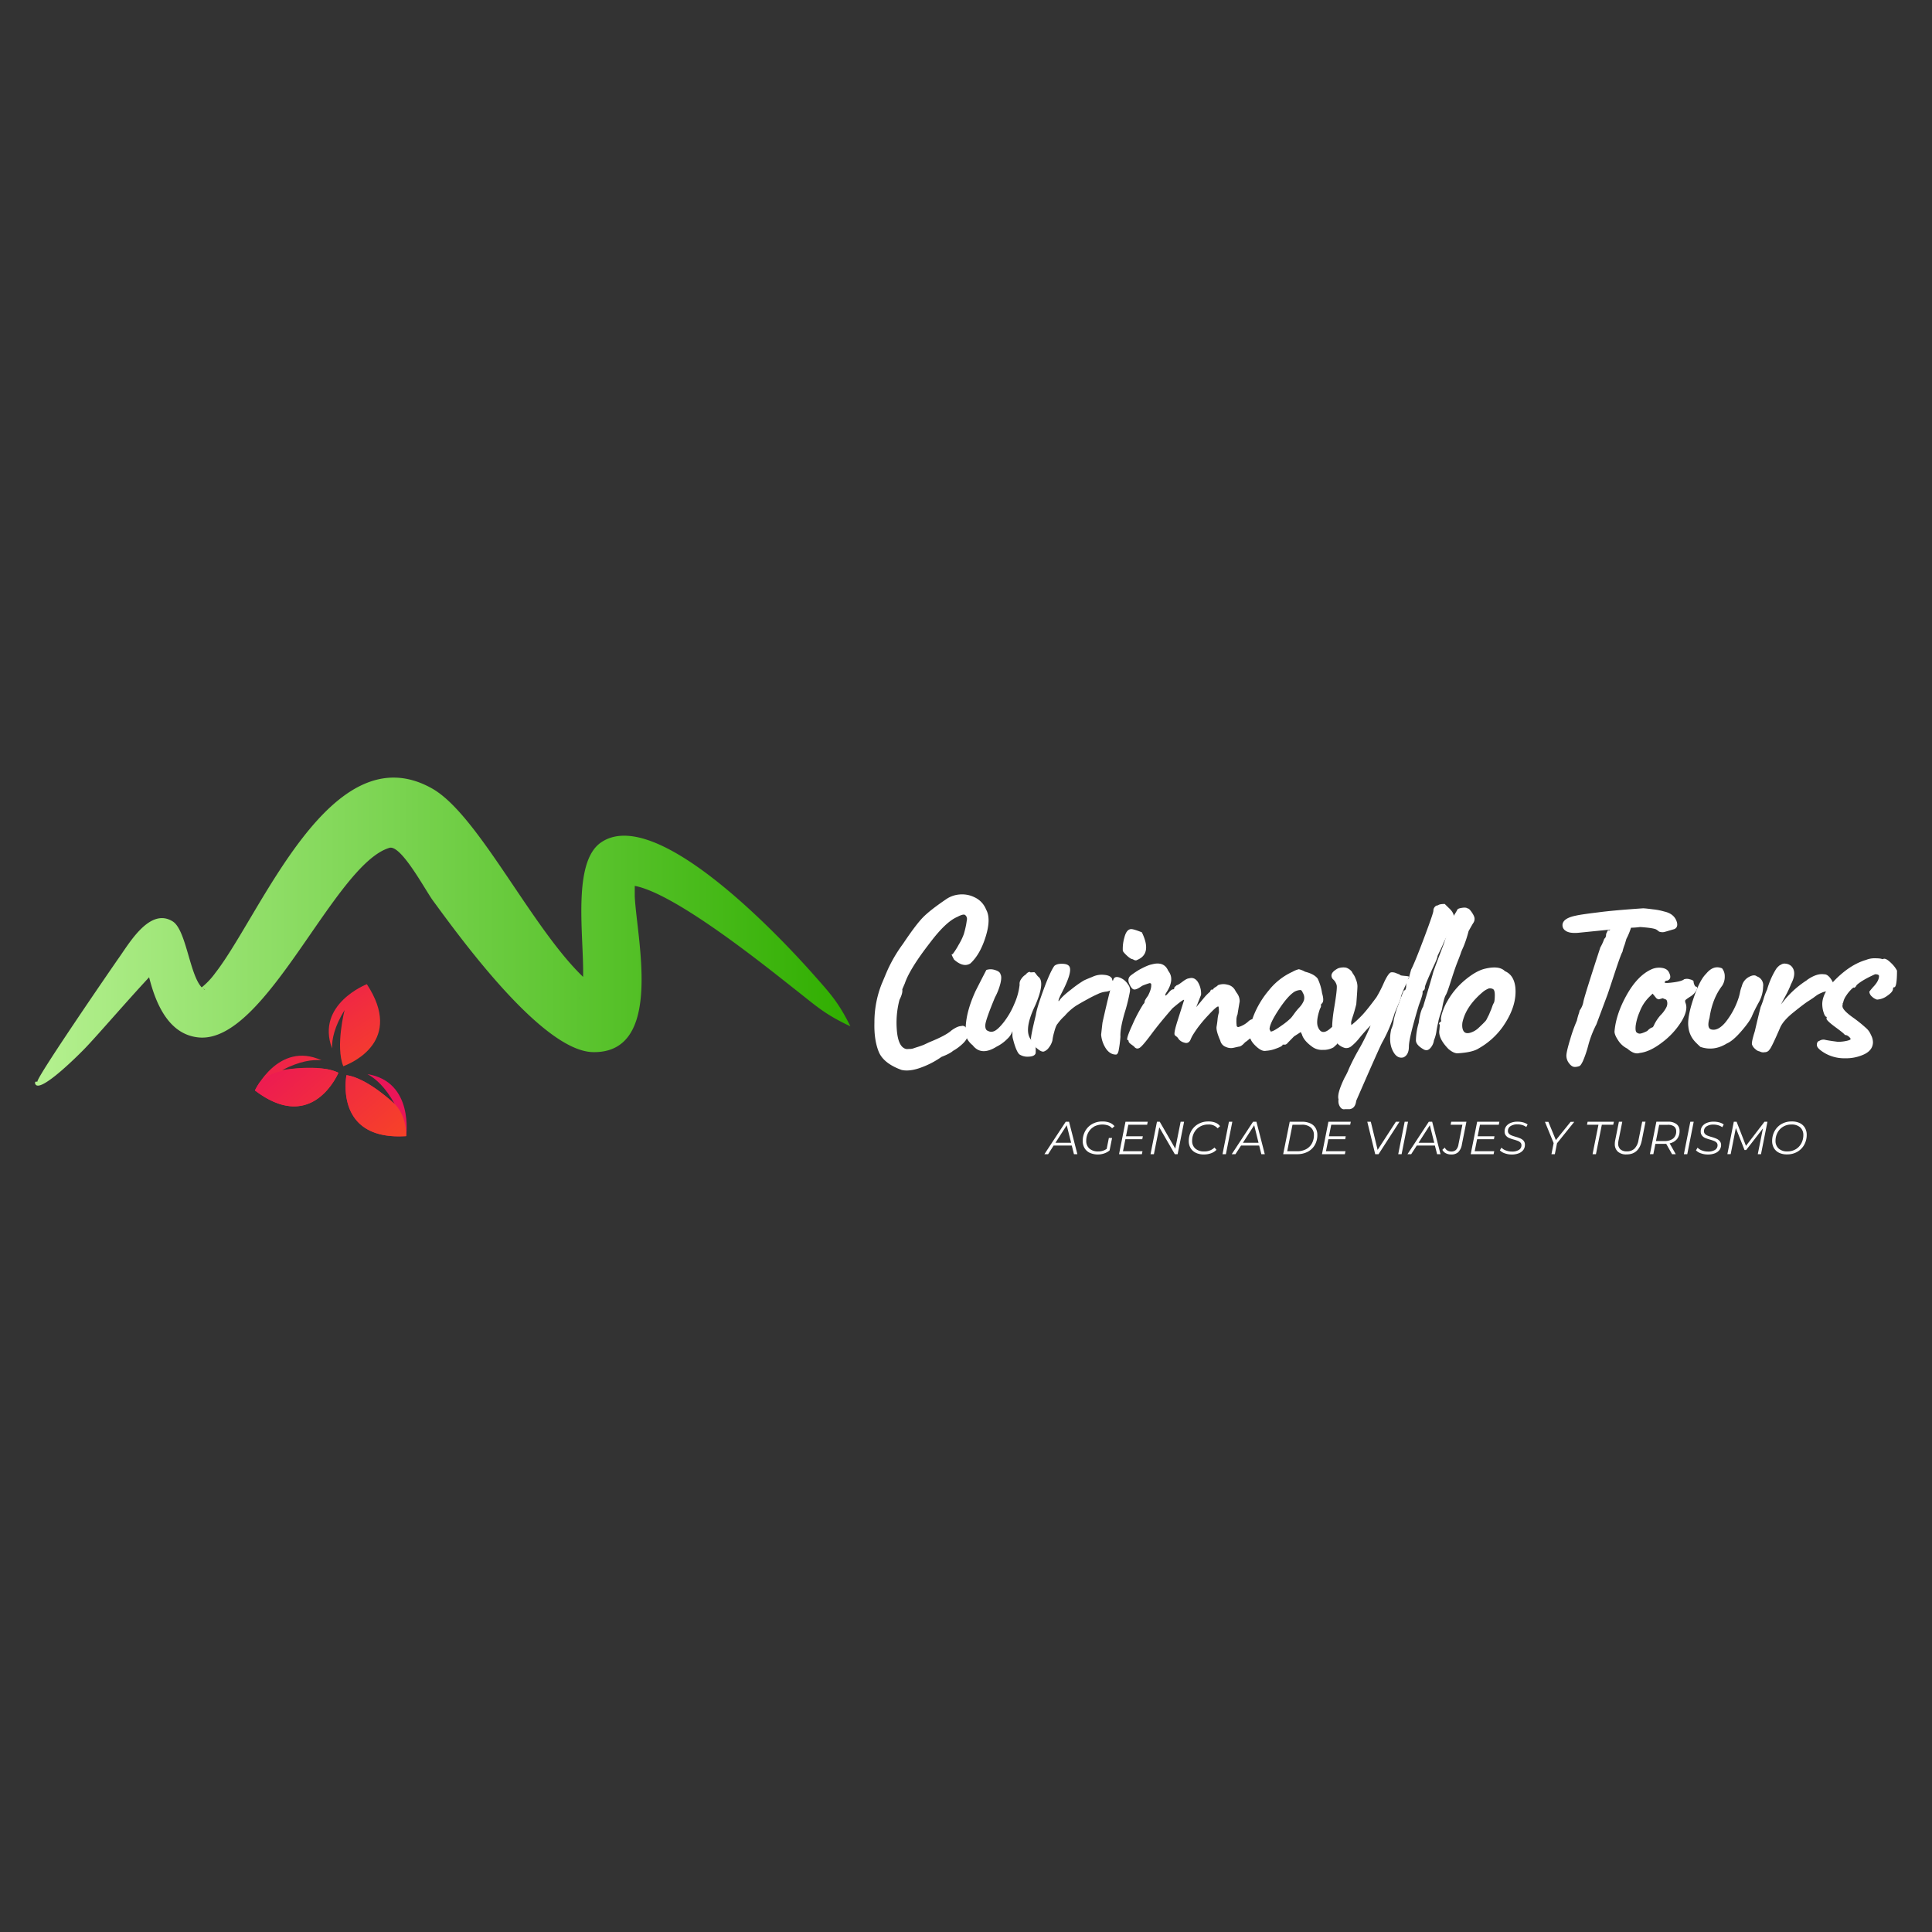 <svg id="Capa_1" data-name="Capa 1" xmlns="http://www.w3.org/2000/svg" xmlns:xlink="http://www.w3.org/1999/xlink" viewBox="0 0 1200 1200"><rect x="0" y="0" width="1200" height="1200" fill="#333333" stroke="none"/><defs><style>.cls-1{fill:#fff;}.cls-2{fill-rule:evenodd;fill:url(#linear-gradient);}.cls-3{fill:url(#linear-gradient-2);}.cls-4{fill:url(#linear-gradient-3);}.cls-5{fill:url(#linear-gradient-4);}.cls-6{fill:url(#linear-gradient-5);}.cls-7{fill:url(#linear-gradient-6);}</style><linearGradient id="linear-gradient" x1="21.74" y1="578.6" x2="528.17" y2="578.6" gradientUnits="userSpaceOnUse"><stop offset="0" stop-color="#b5f190"/><stop offset="1" stop-color="#30ae00"/></linearGradient><linearGradient id="linear-gradient-2" x1="204.01" y1="876.67" x2="321.22" y2="972.89" gradientTransform="matrix(0.96, 0.29, -0.29, 0.96, 246.9, -308.85)" gradientUnits="userSpaceOnUse"><stop offset="0" stop-color="#eb1558"/><stop offset="1" stop-color="#ff6205"/></linearGradient><linearGradient id="linear-gradient-3" x1="-4650.84" y1="-2709.43" x2="-4533.64" y2="-2613.22" gradientTransform="translate(-5063.36 1942.39) rotate(136.34)" xlink:href="#linear-gradient-2"/><linearGradient id="linear-gradient-4" x1="-1264.09" y1="3352.05" x2="-1146.89" y2="3448.26" gradientTransform="matrix(0.22, 0.98, 0.98, -0.22, -2849.11, 2610.96)" xlink:href="#linear-gradient-2"/><linearGradient id="linear-gradient-5" x1="210.5" y1="919.97" x2="351.75" y2="1008.3" xlink:href="#linear-gradient-2"/><linearGradient id="linear-gradient-6" x1="197.55" y1="940.66" x2="338.81" y2="1029.01" xlink:href="#linear-gradient-2"/></defs><path class="cls-1" d="M563.83,651.58c.62-.05,1.2-.07,1.73-.07a6.6,6.6,0,0,0,2-.43c.82-.28,1.54-.52,2.16-.71s1.47-.47,2.53-.85a23.72,23.72,0,0,0,2.45-1c.58-.28,1.49-.71,2.74-1.28Q587.57,643.14,591,640q3.75-2.68,6.06-2.69a2.38,2.38,0,0,1,2.95,1.13,7.6,7.6,0,0,1,1.09,4.19q0,2.48-2.75,5.24a29.68,29.68,0,0,1-6.49,4.89c-1.06,1-3.41,2.27-7.07,3.69A53.46,53.46,0,0,1,572.27,663q-7.21,2.7-12.27,1.56-11.38-4.11-14.28-11.48t-2.6-17.87a64.56,64.56,0,0,1,4.48-24q.14-.29,2-4.75t2.59-5.88a90.22,90.22,0,0,1,8.66-14.32q8.08-12.06,12.48-16.52t14.21-11.13a17,17,0,0,1,8.16-3,17.5,17.5,0,0,1,9.73,1.77,14,14,0,0,1,7.07,7.59q3.18,5.67-.28,16.8t-9.53,16.66q-4.32,2.7-10.1-2.41c-1.15-2.08-1.63-3.17-1.44-3.26a1.34,1.34,0,0,1,.58-.14,46.89,46.89,0,0,0,3.82-6,36.05,36.05,0,0,0,3.1-6.45c.39-1.32.7-2.5.94-3.55s.41-1.84.51-2.41.19-1.15.28-1.77.17-1.06.22-1.34a2.52,2.52,0,0,0-.07-1,2.72,2.72,0,0,0-1-1.7q-1-1-5,1.14-7.08,3-16.88,16Q565.06,601.74,562,610.81l-1.59,3.69c.29,1.51-.29,3.69-1.73,6.52A55.89,55.89,0,0,0,557,639.31q.72,10.35,5.19,12.05A3.53,3.53,0,0,0,563.83,651.58Z"/><path class="cls-1" d="M628.83,642.57v-2.12a11.08,11.08,0,0,1-3.18,4.82,24.59,24.59,0,0,1-6.63,4.82q-9.53,6-14.86-.85-5.77-4.68-4.33-11.49.43-9.91,6.2-22.4,6.35-12.47,6.64-12.9a8.49,8.49,0,0,1,5.41.07q3.1.93,3.39,2.77c.58.94.55,2.76-.07,5.45a37.42,37.42,0,0,1-3.39,8.72q-5.78,13.9-6,17.09c-.14,2.13.41,3.38,1.66,3.76a4.16,4.16,0,0,0,3.82.14c1.49-.57,3.49-2.43,6-5.6a49.33,49.33,0,0,0,6.57-11.42,39.71,39.71,0,0,0,3.24-11.76,4.8,4.8,0,0,1,.87-3.41,9.06,9.06,0,0,1,3-3,4.1,4.1,0,0,1,1.51-1.35c.63-.33,1.08-.31,1.37.07l2.31-.14c.19,0,.63.45,1.3,1.34a7.65,7.65,0,0,0,1.44,1.63q4.05,3.4-2,17.44-8.22,17-1.73,22.55,2.31,1.56,1.88,7.37-.59,2-4.26,2.13a9.19,9.19,0,0,1-5.84-1.42q-2-1.85-4-9.64A8.9,8.9,0,0,1,628.83,642.57Z"/><path class="cls-1" d="M659.42,598.62c2.11,0,3.55.38,4.33,1.14q3.16,2.68-4.48,17.29c-1.63,3.22-2.16,4.82-1.58,4.82q1.57-2.68,7.72-7.37a71.27,71.27,0,0,1,7.71-5.46c1.06-.52,2.19-1,3.39-1.49s1.9-.75,2.1-.85a13.35,13.35,0,0,1,7.21-1.2q4,.35,4.91,2.48a2.55,2.55,0,0,0,1.73,2.27l.72.85c0,.76-.67,1.72-2,2.9a7,7,0,0,1-4.18,1.92,15,15,0,0,0-5.13,1.49q-3,1.35-5.7,2.83c-1.82,1-3.2,1.75-4.11,2.27s-2.09,1.21-3.53,2.06a35.09,35.09,0,0,0-7.22,6.38,30.73,30.73,0,0,0-4.47,5q-1,1-2.09,5.18a30.92,30.92,0,0,0-1.08,5.17,11.93,11.93,0,0,1-2.17,4.33,6.51,6.51,0,0,1-3.1,2.48q-1.51.42-4-1.71-4.47-3.25-4-7t3-14q.44-3.82,4.55-15.1T654.8,600C655.76,599.1,657.3,598.62,659.42,598.62Z"/><path class="cls-1" d="M691.59,608.26q.87-2.13,3.9-1.06a10.43,10.43,0,0,1,5.19,4.32,5.56,5.56,0,0,1,1.08,4.61,108.43,108.43,0,0,1-3.24,13q-2.89,10-2.6,14.81a71.62,71.62,0,0,1-1.16,8.79c-.38,1.61-1,2.37-1.73,2.27-2.31,0-4.3-1.18-6-3.54a18.44,18.44,0,0,1-3.1-8.79c.39-3.59.67-6.15.87-7.66Q689.85,612.52,691.59,608.26Zm11-31.19q1.58,0,6.63,2,6.49,13.32-2.88,17.15c-.68.48-1.59.33-2.74-.42-1-.1-2.24-.9-3.83-2.41s-2.38-2.51-2.38-3a25.14,25.14,0,0,1,1-8.15C699.24,578.89,700.63,577.17,702.56,577.07Z"/><path class="cls-1" d="M769.36,650.09l-3.17.71a7.38,7.38,0,0,1-4.69-.5,5.4,5.4,0,0,1-3.54-3.9q-2.75-6.24-2.31-8.79c.29-1.7.48-3.12.58-4.25a21,21,0,0,1,.87-4.54c0-2.46-.15-3.69-.44-3.69-.77,0-2.76,1.76-6,5.25a87.89,87.89,0,0,0-6.93,8.22c-1.4,2-2.38,3.5-3,4.54a21.24,21.24,0,0,0-1.3,2.7c-.86,1.79-2.19,2.36-4,1.7a6.52,6.52,0,0,1-3.4-2.2,4.56,4.56,0,0,0-1.44-1.63,2.6,2.6,0,0,1-1-1c-.38-.85.24-3.83,1.88-8.94l4-12.62q0-1-7.22,5.11-7.93,9.08-13.13,16.09T708,650.73c-1.4.9-2.62.63-3.68-.78-.1-.1-.68-.52-1.73-1.28s-1.59-1.39-1.59-1.91-.24-.78-.72-.78q-.87-.86,3-9.29a93.6,93.6,0,0,1,6.85-13,2.33,2.33,0,0,0,.86-2,19.06,19.06,0,0,1,2-3.12c1.64-3.12,2.31-5.62,2-7.51a1.25,1.25,0,0,0-.87-.43,36.44,36.44,0,0,0-4.76,1.7c-2.22,1.61-3.85,2.37-4.91,2.27s-2-1.25-3-3.47-.65-3.95.8-5.18a59.15,59.15,0,0,1,5.19-3.54c3.66-2,6.3-3.12,7.94-3.4q7.65-2.13,10.24,4,4.33,5.38-1.44,13.89c-.39.76-.48,1.23-.29,1.42s.84-.4,2-1.77,2-2.06,2.81-2.06c.48,0,.72-.42.72-1.27l1.45-1.28c.48,0,1.66-.71,3.53-2.13s3.25-2.12,4.11-2.12q3.18-1,5.34,2A13.85,13.85,0,0,1,746,617.9l-3,7.66,5.19-6.24a29.56,29.56,0,0,1,3.46-3.4c.19-.85.58-1.28,1.16-1.28h.29a.5.5,0,0,0,.57-.56,8.19,8.19,0,0,1,.87-.71c1.15-.66,1.78-1.14,1.87-1.42a9.16,9.16,0,0,1,5.92-.36,6.91,6.91,0,0,1,4.91,3.62,12.35,12.35,0,0,0,.93,1.49,11.45,11.45,0,0,1,.94,1.49,8.28,8.28,0,0,1,.87,3.83c-.77,4.53-1.21,7.18-1.3,7.94a9.26,9.26,0,0,0-.72,3.89,16.45,16.45,0,0,0,.14,2.91,1,1,0,0,0,1.16,1.14,15.45,15.45,0,0,0,6.49-3.83c1.54-1.14,2.81-1.37,3.82-.71a4.81,4.81,0,0,1,2,2.48c.34,1-.14,2.72-1.44,5.17s-2.29,3.69-3,3.69a6.24,6.24,0,0,0-1.8,1.21c-1,.8-1.66,1.3-2,1.48C771.76,649.19,770.42,650.09,769.36,650.09Z"/><path class="cls-1" d="M806.73,602a14.66,14.66,0,0,1,3.9,1.56q5.63,1.42,7.79,4.26a30.94,30.94,0,0,1,2.74,9.07q1.44,4.83,0,6.24c-.48.57-.75.9-.8,1s0,.24.22.43a4.51,4.51,0,0,1-.72,2q-2.46,7.1-1.44,10.78,2.3,6.66,8.22,1.13a6.25,6.25,0,0,1,4-1.56c1.1.1,1.66.38,1.66.85a2.06,2.06,0,0,0,1.44.71c.38.1.58.57.58,1.42a11.55,11.55,0,0,1-1.73,5.81c-1.45,1.42-2.17,2.37-2.17,2.84q-.72.71-2.16,2a12.49,12.49,0,0,1-6.57,1.56,10.29,10.29,0,0,1-6.13-1.56q-5.78-4-6.92-8.08l-.73-1.42-4.18,2.7-3.61,3.68c-.77,1-1.44,1.42-2,1.42h-1.44q0,1-4,2.41a20.52,20.52,0,0,1-6.35,1.42q-2.46.57-5.91-2.55t-4-5.81q-1-5,2.09-13.12A57,57,0,0,1,788.19,615a39.74,39.74,0,0,1,14.64-11.42A14.66,14.66,0,0,1,806.73,602Zm2.45,14.61c-.38-1-.86-1.61-1.44-1.7a8.7,8.7,0,0,0-3.61,1q-4.18,2.55-9.88,11.2t-5.7,12.19l.72,1.42q1.59,0,6.57-3.61a43.42,43.42,0,0,0,6-4.83q1-1.2,2.1-2.76a36.81,36.81,0,0,1,3.1-3.76,13.53,13.53,0,0,0,2.81-4.32A5.75,5.75,0,0,0,809.18,616.63Z"/><path class="cls-1" d="M838.18,688.94H835.3c-1.45.28-2.6-.52-3.47-2.41a6.59,6.59,0,0,1-.43-3.69q-1.15-3.4,3.75-13.47a41.21,41.21,0,0,0,2.74-5.67,135.46,135.46,0,0,1,6.28-12.19,123.45,123.45,0,0,0,7.14-14.61c-2.11,2.18-4.38,4.71-6.78,7.59a31.85,31.85,0,0,1-5.41,5.53,5,5,0,0,1-3.61.92,9.88,9.88,0,0,1-4.32-2.34,9.4,9.4,0,0,1-3.25-4.32q-1.31-6.1.72-18.15T830.25,612a7.44,7.44,0,0,0-2.46-3.9q-2.6-3.54,3.32-6.66A10.12,10.12,0,0,1,836,601a7.61,7.61,0,0,1,3.68,2.55,7.29,7.29,0,0,0,.86,1.49,12.61,12.61,0,0,1,1,1.7c.19.43.43,1,.72,1.78a11.46,11.46,0,0,1,.87,4q0,1.77-.72,11.27c-.77,3-1.4,5.24-1.88,6.66s-.86,2.65-1.15,3.69a5.35,5.35,0,0,0,0,2.55,65.28,65.28,0,0,0,7.14-6.66q3-3.27,8.44-10.64a79.71,79.71,0,0,0,4.76-9.35q2.75-5.82,4.33-6.1a6,6,0,0,1,3.25.57c1.58.56,2.4.94,2.45,1.13s1,.35,2.74.5,2.67.33,2.67.56a66.92,66.92,0,0,1-2.6,6.24q-2.6,5.9-2.38,6.31T866.32,629a90.92,90.92,0,0,1-7.79,18.43q-1.59,2.85-16.16,36.3C842,686.9,840.59,688.65,838.18,688.94Z"/><path class="cls-1" d="M875,607.7l1.45-5.39q2.3-4.39,8.08-19.78t5.77-16.8a3.56,3.56,0,0,1,.86-2.41,2.63,2.63,0,0,1,2-1c.58-.56,2-.85,4.19-.85l2.31,2.27c2.21,2,3.31,3.78,3.31,5.39A13.83,13.83,0,0,1,902,574q-.94,2.49-5.41,11.7c-.39,1-.92,2.25-1.59,3.61l-1.59,3.27a5.88,5.88,0,0,0-.58,1.48,3.48,3.48,0,0,1-.21.93c-.15.42-.36,1-.65,1.7s-.68,1.58-1.16,2.62q-5.76,12.48-5.77,13.82a2.76,2.76,0,0,1-.72,2.06c-.48,0-.72.38-.72,1.13v.43q0,1.43-2.31,7.51-6.2,20.57-6.2,25.74t-3.32,6.73q-4.18,1.14-6.78-4.25t-.87-13.19a19.18,19.18,0,0,0,1.59-5.95,65.13,65.13,0,0,1,3-9.71q2.52-7,3.24-8.44c1,0,1.45-1,1.45-3.12S873.91,608.55,875,607.7Z"/><path class="cls-1" d="M879.45,646.12a41,41,0,0,1,1.73-10.78q.86-6.95,2.74-10.06,5.91-19.71,6.35-21.7,1.29-3.68,3.6-9.71c1.54-4,2.58-6.78,3.11-8.29s1.34-4.21,2.45-8.08a34.83,34.83,0,0,1,2.81-7.66,52.32,52.32,0,0,0,2.89-4.68c.09-.57,1.06-1,2.88-1.28s3-.14,3.61.43c.48-.19,1.32.59,2.53,2.34s1.78,3.12,1.73,4.11a4.52,4.52,0,0,1-.72,2.41c-.44.62-1.42,2.34-3,5.18A71,71,0,0,1,909,588c-.86,1.89-1.42,3.21-1.66,4s-.93,2.6-2.09,5.53-2.47,6.8-4,11.62-2.59,7.83-3.31,9-1.52,4.18-2.38,9c-1.45,4.25-2.17,6.76-2.17,7.51a56.44,56.44,0,0,0-1.15,5.6,23.21,23.21,0,0,1-1.59,5.89,8.82,8.82,0,0,1-2.16,4.75c-1.26,1.47-2.65,1.77-4.19.92C881.08,650,879.45,648.1,879.45,646.12Z"/><path class="cls-1" d="M909.6,609q7.21-6.09,13-7.37,8.65-2,12.12,1.56,5.63,2.42,6.49,10.07,1.15,11.76-7.94,24.67a46.16,46.16,0,0,1-14.71,13.18q-3.76,2.55-13.28,3.12c-1.64,0-3.51-.9-5.63-2.69q-6.48-6.68-5.62-11.77l.29-3.26c-.49-.47-.61-.85-.37-1.14a7.41,7.41,0,0,1,.51-.56c.58,0,.77-.45.58-1.35s.14-2.62,1-5.18a34.12,34.12,0,0,1,3.32-7.09A46.84,46.84,0,0,1,909.6,609ZM926,627.47c.14-.33.4-1,.79-2.12a13.71,13.71,0,0,1,1.08-2.48c.34-.57.53-2,.58-4.33s-.31-3.71-1.08-4.18a4,4,0,0,0-2.6-.43,14.35,14.35,0,0,0-3.32,1.85q-11,9.08-13.13,19.42c-.29,2.37,0,4.14.79,5.32s2.19,1.49,4.12.92a12.65,12.65,0,0,0,5.19-3.05c1.54-1.46,2.55-2.43,3-2.9s.89-.9,1.23-1.28a7.35,7.35,0,0,0,1-1.63c.33-.71.6-1.23.79-1.56a14.28,14.28,0,0,0,.79-1.77C925.59,628.4,925.83,627.81,926,627.47Z"/><path class="cls-1" d="M1018.68,575.79a47.05,47.05,0,0,1-5.63.43,41.25,41.25,0,0,1-2.88,6.95c-.29,1-.63,2.17-1,3.4a29.83,29.83,0,0,0-1.45,4.68q-.86,1.14-4.9,13.4t-4.33,13l-6.93,18.57a63.87,63.87,0,0,0-5,12.84,67.94,67.94,0,0,1-3.4,10.06c-.86,1.75-1.56,2.77-2.09,3a7.62,7.62,0,0,1-2.74.57c-1.3.09-2.55-.66-3.75-2.27a7.56,7.56,0,0,1-1.66-5q.13-2.62,2.38-10a96.47,96.47,0,0,1,4.11-11.48c.29-1.33.65-2.67,1.08-4a15.2,15.2,0,0,0,.65-2.33,12.61,12.61,0,0,0,2.38-5.68q.8-3.82,10.47-33.46a29.22,29.22,0,0,0,2.45-5.38c.77-.48,1.15-1.47,1.15-3l1-2.13a.57.57,0,0,1,.65-.14c.24.09.55,0,.94-.43h-.14l-19.92,2q-5.48.42-7.79-1.35a4,4,0,0,1-1.73-4.32q.87-3.54,8.23-5,2.88-.71,13.56-2,9.38-1.28,28.13-2.55,1.31,0,6.21.64a38.29,38.29,0,0,1,6.92,1.34q6.49,1.43,7.94,6.81.72,3-1.59,4.11l-3.17.92c-1.44.43-2.5.74-3.18.92a6.05,6.05,0,0,1-3.17-.28,13.62,13.62,0,0,0-1.73-1.28C1027.62,576.69,1024.26,576.17,1018.68,575.79Z"/><path class="cls-1" d="M1046,608.26a5.59,5.59,0,0,1,3.53,0c1.59.38,2.39.85,2.39,1.42a5,5,0,0,0,.5,2c.34.75.65,1.13.94,1.13,1,.1,1.06.85.29,2.27a10.17,10.17,0,0,1-3.18,3.54q-3.6,2.28-3.75,2.77a2.78,2.78,0,0,0,.15,1.49q1.86,4.39-2.53,11.62a48,48,0,0,1-12,13q-7.57,5.81-13.92,6.52-3.32,1.14-7.65-2.7a14.28,14.28,0,0,1-5.77-5.24c-1.63-2.46-2.36-4.4-2.16-5.81q1-10.78,7.72-22.62T1025.89,602a11.51,11.51,0,0,1,6.21-.85q3.32.44,4.47,2.7c1.44,2.74,1.11,4.49-1,5.24-1.06,0-1.59.43-1.59,1.28q1,.42,5.92-.28C1043.16,609.63,1045.18,609,1046,608.26ZM1032.82,620l-2.45.71a3.15,3.15,0,0,1-1.59-.71l-2.31-2.84-2.45,2.42a25.39,25.39,0,0,0-5.56,8.79,32.77,32.77,0,0,0-2.52,8.79c-.2,2.17,0,3.52.5,4a3,3,0,0,0,2,.85c.82,0,2.38-.5,4.69-1.63a9,9,0,0,1,2.6-2.06,2.82,2.82,0,0,0,.87-.35,5,5,0,0,0,.43-.64,10.7,10.7,0,0,0,.58-1.21,26.25,26.25,0,0,1,3.75-5.53,19.28,19.28,0,0,0,3.68-5,5.5,5.5,0,0,0,.5-3.19c-.19-.85-.41-1.35-.65-1.49a5.4,5.4,0,0,0-1-.42A4.53,4.53,0,0,1,1032.82,620Z"/><path class="cls-1" d="M1059.66,604.86q4.6-5.67,9.95-3.4a7.73,7.73,0,0,1,1.66,5,10.14,10.14,0,0,1-1.66,5.88q-6.06,7.95-7.79,19.85-1.87,6.53,1.16,7.24,4,1,8.51-4.19a47.91,47.91,0,0,0,7.93-14.11,31.48,31.48,0,0,0,1.3-4.6,21.72,21.72,0,0,1,1.16-4,8.74,8.74,0,0,1,4.32-5.68q3.33-1.83,5-.42a5.79,5.79,0,0,1,3.9,6.38,20.48,20.48,0,0,1-2.74,9.85q-2.75,5-4.18,8.44t-6.64,9.43q-5.19,6-8.95,7.58-8.09,5-16.45,2.13c-1.63-1.51-2.79-2.64-3.46-3.4a15.64,15.64,0,0,1-4-9.08q-.79-5.81,3.11-17.44T1059.66,604.86Z"/><path class="cls-1" d="M1134.83,615.78a8.31,8.31,0,0,0-3.25.78,20.86,20.86,0,0,0-2.59,1.27c-.53.34-1.21.81-2,1.42s-2.12,1.49-3.9,2.62-4.86,3.48-9.23,7-7.15,6.79-8.3,9.71q-5.34,12.35-6.49,13.33a3.38,3.38,0,0,1-3,1.63,4.38,4.38,0,0,1-3.1-.49,4.75,4.75,0,0,1-2.67-1.42,6.26,6.26,0,0,1-2.09-2.84c-.29-.94.28-3.68,1.73-8.22q2.44-10.49,3.6-15a48.56,48.56,0,0,0,1.88-5.25,39.54,39.54,0,0,1,2.16-5.67,49.77,49.77,0,0,1,5.49-12.62,7.76,7.76,0,0,1,1.37-1.63c.72-.71,1.22-1.06,1.51-1.06a4.05,4.05,0,0,1,3.18-.78,6,6,0,0,1,3.46,1.49q3.75,3.83-.15,11.2a57.39,57.39,0,0,1-3.39,7.23q-2.08,3.82-2.81,5.39a59.64,59.64,0,0,1,15.58-14.75,2.71,2.71,0,0,0,.72-.56q5.93-4.11,10.39-3.41c1.54-.09,3.08,1,4.62,3.41a8.09,8.09,0,0,1,1,7.37C1137,615.83,1135.79,615.78,1134.83,615.78Z"/><path class="cls-1" d="M1159.07,596.21a13.61,13.61,0,0,1,5.62-1c2.31,0,3.8.19,4.48.57a4.8,4.8,0,0,1,1.15-.29c1.15,0,2.65,1,4.47,2.84a17.54,17.54,0,0,1,3.47,4.53q0,10.36-1.74,10.36c-.48,0-.72.28-.72.85q0,2-3.53,4.39a11.71,11.71,0,0,1-6.42,2.41,7.61,7.61,0,0,1-3.18-1.91,4.24,4.24,0,0,1-1.58-3.05,45.05,45.05,0,0,1,3-3.55c2-2.26,3-4.3,3-6.09,0-.76-.82-1.14-2.45-1.14q-7.93,3.55-11.4,6.67c-.58,1.13-1.15,1.7-1.73,1.7,0-.09-.07-.14-.22-.14a7,7,0,0,0-1.66,1.41,22.5,22.5,0,0,0-3,3.76,11.2,11.2,0,0,0-1.81,4.18l-.29.43v.71a3.06,3.06,0,0,0-.14,1.13q0,2.28,6.13,6.74a83.22,83.22,0,0,1,8.51,6.8,10.93,10.93,0,0,1,3,4.19,10.17,10.17,0,0,1,1.3,4.53q0,4.83-5.12,7.45a26.44,26.44,0,0,1-12.19,2.62,24.22,24.22,0,0,1-12.27-3c-3.46-2-5.22-3.71-5.26-5.17s.45-2.34,1.51-2.63a4.71,4.71,0,0,1,4-.56c2,.38,4.52.75,7.5,1.13a24.47,24.47,0,0,0,5.41-.57c1.69-.37,2.53-.75,2.53-1.13s-.39-.9-1.16-1.56a3.7,3.7,0,0,0-2.45-1q0-.57-5.7-4.75t-5.7-5.46a.39.39,0,0,1,.15-.28v-.71c-.68,0-1.3-.9-1.88-2.7a17.25,17.25,0,0,1-.86-5.24q0-7.38,9-16.1T1159.07,596.21Z"/><path class="cls-1" d="M665.7,711.51H654.44L651,716.89h-2.3l13.24-20.15H664l5.18,20.15h-2.13Zm-.4-1.73-2.74-10.88-7,10.88Z"/><path class="cls-1" d="M679.49,699.82a9.34,9.34,0,0,0-3.56,3.66,10.51,10.51,0,0,0-1.25,5.09,6.22,6.22,0,0,0,1.94,4.81,8,8,0,0,0,5.6,1.79,8.72,8.72,0,0,0,5.16-1.59l1.35-6.76h2l-1.55,7.74a10.39,10.39,0,0,1-3.3,1.84,12.31,12.31,0,0,1-9-.37,7.41,7.41,0,0,1-3.26-2.94,8.44,8.44,0,0,1-1.12-4.4,12.52,12.52,0,0,1,1.51-6.11,11.33,11.33,0,0,1,4.3-4.39,12.72,12.72,0,0,1,6.48-1.62,12,12,0,0,1,4.45.76,7.18,7.18,0,0,1,3,2.17l-1.5,1.3a6,6,0,0,0-2.53-1.77,11.23,11.23,0,0,0-8.84.79Z"/><path class="cls-1" d="M700.82,698.58l-1.44,7.17h10.45l-.34,1.82H699l-1.5,7.48h12.12l-.37,1.84H695.06l4-20.15h13.82l-.37,1.84Z"/><path class="cls-1" d="M735.46,696.74l-4,20.15H729.7l-9.65-16.69-3.34,16.69h-2.1l4-20.15h1.73l9.64,16.7,3.34-16.7Z"/><path class="cls-1" d="M742.71,716a7.46,7.46,0,0,1-3.24-2.93,8.5,8.5,0,0,1-1.11-4.39,12.63,12.63,0,0,1,1.51-6.11,11.36,11.36,0,0,1,4.31-4.39,12.61,12.61,0,0,1,6.45-1.62,11.28,11.28,0,0,1,4.29.76,6.49,6.49,0,0,1,2.88,2.17l-1.5,1.33a7.13,7.13,0,0,0-5.84-2.36,9.87,9.87,0,0,0-5.24,1.37,9.4,9.4,0,0,0-3.52,3.67,10.56,10.56,0,0,0-1.24,5.06,6.2,6.2,0,0,0,1.95,4.81,7.89,7.89,0,0,0,5.54,1.79,8.77,8.77,0,0,0,6.39-2.39l1.24,1.41a8.77,8.77,0,0,1-3.37,2.13,12.76,12.76,0,0,1-4.43.75A11.22,11.22,0,0,1,742.71,716Z"/><path class="cls-1" d="M763.32,696.74h2.1l-4,20.15h-2.1Z"/><path class="cls-1" d="M782.09,711.51H770.84l-3.49,5.38h-2.3l13.24-20.15h2.1l5.19,20.15h-2.13Zm-.4-1.73L779,698.9l-7,10.88Z"/><path class="cls-1" d="M801.06,696.74h7.66a12,12,0,0,1,5.14,1,7.18,7.18,0,0,1,3.25,2.86,8.32,8.32,0,0,1,1.11,4.34,12.18,12.18,0,0,1-1.55,6.21,10.82,10.82,0,0,1-4.39,4.22,13.77,13.77,0,0,1-6.58,1.51H797Zm4.7,18.31a11.29,11.29,0,0,0,5.48-1.28,8.76,8.76,0,0,0,3.6-3.56,10.48,10.48,0,0,0,1.25-5.18,6,6,0,0,0-1.93-4.72,8.24,8.24,0,0,0-5.67-1.73h-5.7l-3.28,16.47Z"/><path class="cls-1" d="M826.86,698.58l-1.44,7.17h10.45l-.34,1.82H825.07l-1.49,7.48H835.7l-.38,1.84H821.1l4-20.15H839l-.37,1.84Z"/><path class="cls-1" d="M869.24,696.74l-13,20.15h-2.07l-4.92-20.15h2.18l4.24,17.48L867,696.74Z"/><path class="cls-1" d="M872.46,696.74h2.1l-4,20.15h-2.1Z"/><path class="cls-1" d="M891.23,711.51H880l-3.49,5.38h-2.3l13.24-20.15h2.1l5.19,20.15h-2.13Zm-.4-1.73-2.74-10.88-7,10.88Z"/><path class="cls-1" d="M898,716.29a4.85,4.85,0,0,1-2.12-2.13l1.5-1.36a4.25,4.25,0,0,0,1.61,1.79,4.63,4.63,0,0,0,2.45.63,4.06,4.06,0,0,0,2.89-1,6.1,6.1,0,0,0,1.54-3.34l2.45-12.3H901l.37-1.84h9.45L908,710.88a8.59,8.59,0,0,1-2.26,4.75,6.2,6.2,0,0,1-4.31,1.44A7.06,7.06,0,0,1,898,716.29Z"/><path class="cls-1" d="M919.24,698.58l-1.44,7.17h10.45l-.34,1.82H917.46l-1.5,7.48h12.12l-.37,1.84H913.49l4-20.15h13.81l-.37,1.84Z"/><path class="cls-1" d="M934.66,716.35a7.54,7.54,0,0,1-3.07-1.85l1-1.67a7,7,0,0,0,2.79,1.76,10.56,10.56,0,0,0,3.69.66,7.82,7.82,0,0,0,4.3-1,3.28,3.28,0,0,0,1.63-2.92,2.25,2.25,0,0,0-.61-1.64,4.37,4.37,0,0,0-1.52-1,22.36,22.36,0,0,0-2.51-.85,29.21,29.21,0,0,1-3-1,5.33,5.33,0,0,1-2-1.5,3.89,3.89,0,0,1-.82-2.58,5.28,5.28,0,0,1,1-3.24,6.46,6.46,0,0,1,2.85-2.1,11.19,11.19,0,0,1,4.19-.73,13.37,13.37,0,0,1,3.45.44,8.52,8.52,0,0,1,2.8,1.29L948,700a8.25,8.25,0,0,0-2.51-1.22,10.33,10.33,0,0,0-3-.42,7.49,7.49,0,0,0-4.27,1.1,3.41,3.41,0,0,0-1.61,3,2.33,2.33,0,0,0,.64,1.7,4.56,4.56,0,0,0,1.56,1.05c.63.26,1.47.54,2.52.85a24.53,24.53,0,0,1,3,1.05,5.48,5.48,0,0,1,2,1.44,3.61,3.61,0,0,1,.81,2.46,5.21,5.21,0,0,1-1,3.27,6.56,6.56,0,0,1-2.91,2.09,11.76,11.76,0,0,1-4.27.72A12.61,12.61,0,0,1,934.66,716.35Z"/><path class="cls-1" d="M967.09,710.1l-1.35,6.79h-2.1L965,710l-5.41-13.21h2.13l4.66,11.34,9.16-11.34h2.27Z"/><path class="cls-1" d="M992.83,698.58h-7.11l.37-1.84h16.33l-.41,1.84h-7.08l-3.66,18.31h-2.1Z"/><path class="cls-1" d="M1004.91,715.34a6.14,6.14,0,0,1-1.92-4.81,10.76,10.76,0,0,1,.23-2.24l2.3-11.55h2.11l-2.31,11.49a11.42,11.42,0,0,0-.23,2,4.68,4.68,0,0,0,1.38,3.66,5.82,5.82,0,0,0,4,1.24,6.6,6.6,0,0,0,4.73-1.69,9.71,9.71,0,0,0,2.49-5.25l2.31-11.49h2.07l-2.3,11.63q-1.75,8.7-9.48,8.7A7.71,7.71,0,0,1,1004.91,715.34Z"/><path class="cls-1" d="M1041.61,707.49a8,8,0,0,1-4.56,2.67l3.8,6.73h-2.3l-3.63-6.42c-.21,0-.56,0-1,0h-5.73l-1.26,6.39h-2.13l4-20.15H1036a8.31,8.31,0,0,1,5.31,1.5,5.06,5.06,0,0,1,1.89,4.2A7.64,7.64,0,0,1,1041.61,707.49Zm-2.36-.36a5.46,5.46,0,0,0,1.86-4.49,3.58,3.58,0,0,0-1.35-3,6.26,6.26,0,0,0-3.86-1h-5.36l-2,10.08h5.44A8.16,8.16,0,0,0,1039.25,707.13Z"/><path class="cls-1" d="M1049.89,696.74h2.1l-4,20.15h-2.1Z"/><path class="cls-1" d="M1056.47,716.35a7.47,7.47,0,0,1-3.07-1.85l1-1.67a7,7,0,0,0,2.79,1.76,10.54,10.54,0,0,0,3.68.66,7.86,7.86,0,0,0,4.31-1,3.3,3.3,0,0,0,1.62-2.92,2.29,2.29,0,0,0-.6-1.64,4.32,4.32,0,0,0-1.53-1,21.41,21.41,0,0,0-2.5-.85,29.5,29.5,0,0,1-3-1,5.29,5.29,0,0,1-2-1.5,3.89,3.89,0,0,1-.82-2.58,5.28,5.28,0,0,1,1-3.24,6.46,6.46,0,0,1,2.85-2.1,11.15,11.15,0,0,1,4.19-.73,13.37,13.37,0,0,1,3.45.44,8.37,8.37,0,0,1,2.79,1.29l-.89,1.72a8.2,8.2,0,0,0-2.5-1.22,10.35,10.35,0,0,0-3-.42,7.48,7.48,0,0,0-4.26,1.1,3.41,3.41,0,0,0-1.61,3,2.37,2.37,0,0,0,.63,1.7,4.61,4.61,0,0,0,1.57,1.05,24.92,24.92,0,0,0,2.52.85,23.73,23.73,0,0,1,3,1.05,5.52,5.52,0,0,1,2,1.44A3.61,3.61,0,0,1,1069,711a5.21,5.21,0,0,1-1,3.27,6.56,6.56,0,0,1-2.91,2.09,11.78,11.78,0,0,1-4.28.72A12.59,12.59,0,0,1,1056.47,716.35Z"/><path class="cls-1" d="M1097.79,696.74l-4,20.15h-2l3.2-16-10.43,13.42h-1l-5.39-13.67-3.22,16.23h-2.05l4-20.15h1.73l5.82,15,11.51-15Z"/><path class="cls-1" d="M1105,716a7.38,7.38,0,0,1-3.19-2.93,8.59,8.59,0,0,1-1.1-4.39,12.6,12.6,0,0,1,1.5-6.09,11.28,11.28,0,0,1,4.26-4.41,12.39,12.39,0,0,1,6.39-1.62,11.16,11.16,0,0,1,5,1,7.55,7.55,0,0,1,3.21,2.93,8.54,8.54,0,0,1,1.11,4.4,12.6,12.6,0,0,1-1.51,6.08,11.33,11.33,0,0,1-4.28,4.41,12.39,12.39,0,0,1-6.39,1.63A11,11,0,0,1,1105,716Zm10.4-2.21a9.31,9.31,0,0,0,3.46-3.69,10.66,10.66,0,0,0,1.23-5.08,6.23,6.23,0,0,0-1.93-4.78,7.81,7.81,0,0,0-5.5-1.78,9.6,9.6,0,0,0-5.15,1.37,9.3,9.3,0,0,0-3.47,3.68,10.62,10.62,0,0,0-1.23,5.05,6.25,6.25,0,0,0,1.93,4.81,7.81,7.81,0,0,0,5.5,1.79A9.75,9.75,0,0,0,1115.36,713.8Z"/><path class="cls-2" d="M528.17,637.45c-15.93-7.47-21-12.46-34.45-23-14.94-11.69-73.47-59.37-99.47-64.21v6.25c1.07,25.57,18.53,98-26.13,97-31.41-.91-81.67-70.2-99.28-94.21-5-6.93-19.82-34.83-27-32.66-34.27,10.33-76.19,120.77-117.92,117.8C105.54,643,97.08,624.8,92.62,607,78.9,621.71,60.18,643.48,52.91,651c-.91,1-29.19,30-31.13,21.86-.12-.6.07-.75.61-1.13.07,0,.87.38.87-.08.34-3.73,45-68.75,50.22-76.22,6.6-9.18,19.56-32.21,33.89-23.06,8.27,5.34,10.44,33.12,17.91,40.9a45.24,45.24,0,0,0,8.31-8.77c28.66-36.59,71.94-150.19,134.79-114.75,28.54,16.08,61.47,86.05,93.79,117,.61-24.59-7-70.81,11-83.39,33.84-23.66,110.07,57.32,130.8,80.49,11.35,12.88,16.38,17.87,24.23,33.61Zm-401.9-23.24c.34.22.69.41,1.07.61a1.36,1.36,0,0,0-1.07-.61Zm234.22,5a3.62,3.62,0,0,0-.61.91l.15-.19c0-.22.23-.49.46-.72Z"/><path class="cls-3" d="M213.23,662.25c-5-12.26.8-34.88.8-34.88-6.32,10.24-7.94,18.17-7.81,23.8-10.22-27.52,21.64-39.88,21.64-39.88C250.85,646.31,218.9,660.14,213.23,662.25Z"/><path class="cls-4" d="M215.18,667.82c13.1,1.72,29.95,17.89,29.95,17.89-5.8-10.56-11.9-15.87-16.87-18.53,29,4.68,24,38.49,24,38.49C210.49,708.41,214.22,673.79,215.18,667.82Z"/><path class="cls-5" d="M210.21,666.32c-11.88-5.82-34.86-1.68-34.86-1.68,10.67-5.58,18.7-6.63,24.31-6.1-26.74-12.14-41.32,18.76-41.32,18.76C191.64,702.71,207.7,671.82,210.21,666.32Z"/><path class="cls-6" d="M245.13,685.71s-9-8.62-18.93-13.94c-1.49-.76-3-1.46-4.4-2.08a27.13,27.13,0,0,0-6.62-1.87c-1,6-4.69,40.59,37.12,37.85C252.42,692.05,245.13,685.71,245.13,685.71Z"/><path class="cls-7" d="M201.77,663.87h0c-25.55-2.14-36.15,3.77-40.49,8.42a42,42,0,0,0-2.94,5c33.3,25.41,49.36-5.48,51.87-11A29.72,29.72,0,0,0,201.77,663.87Z"/></svg>